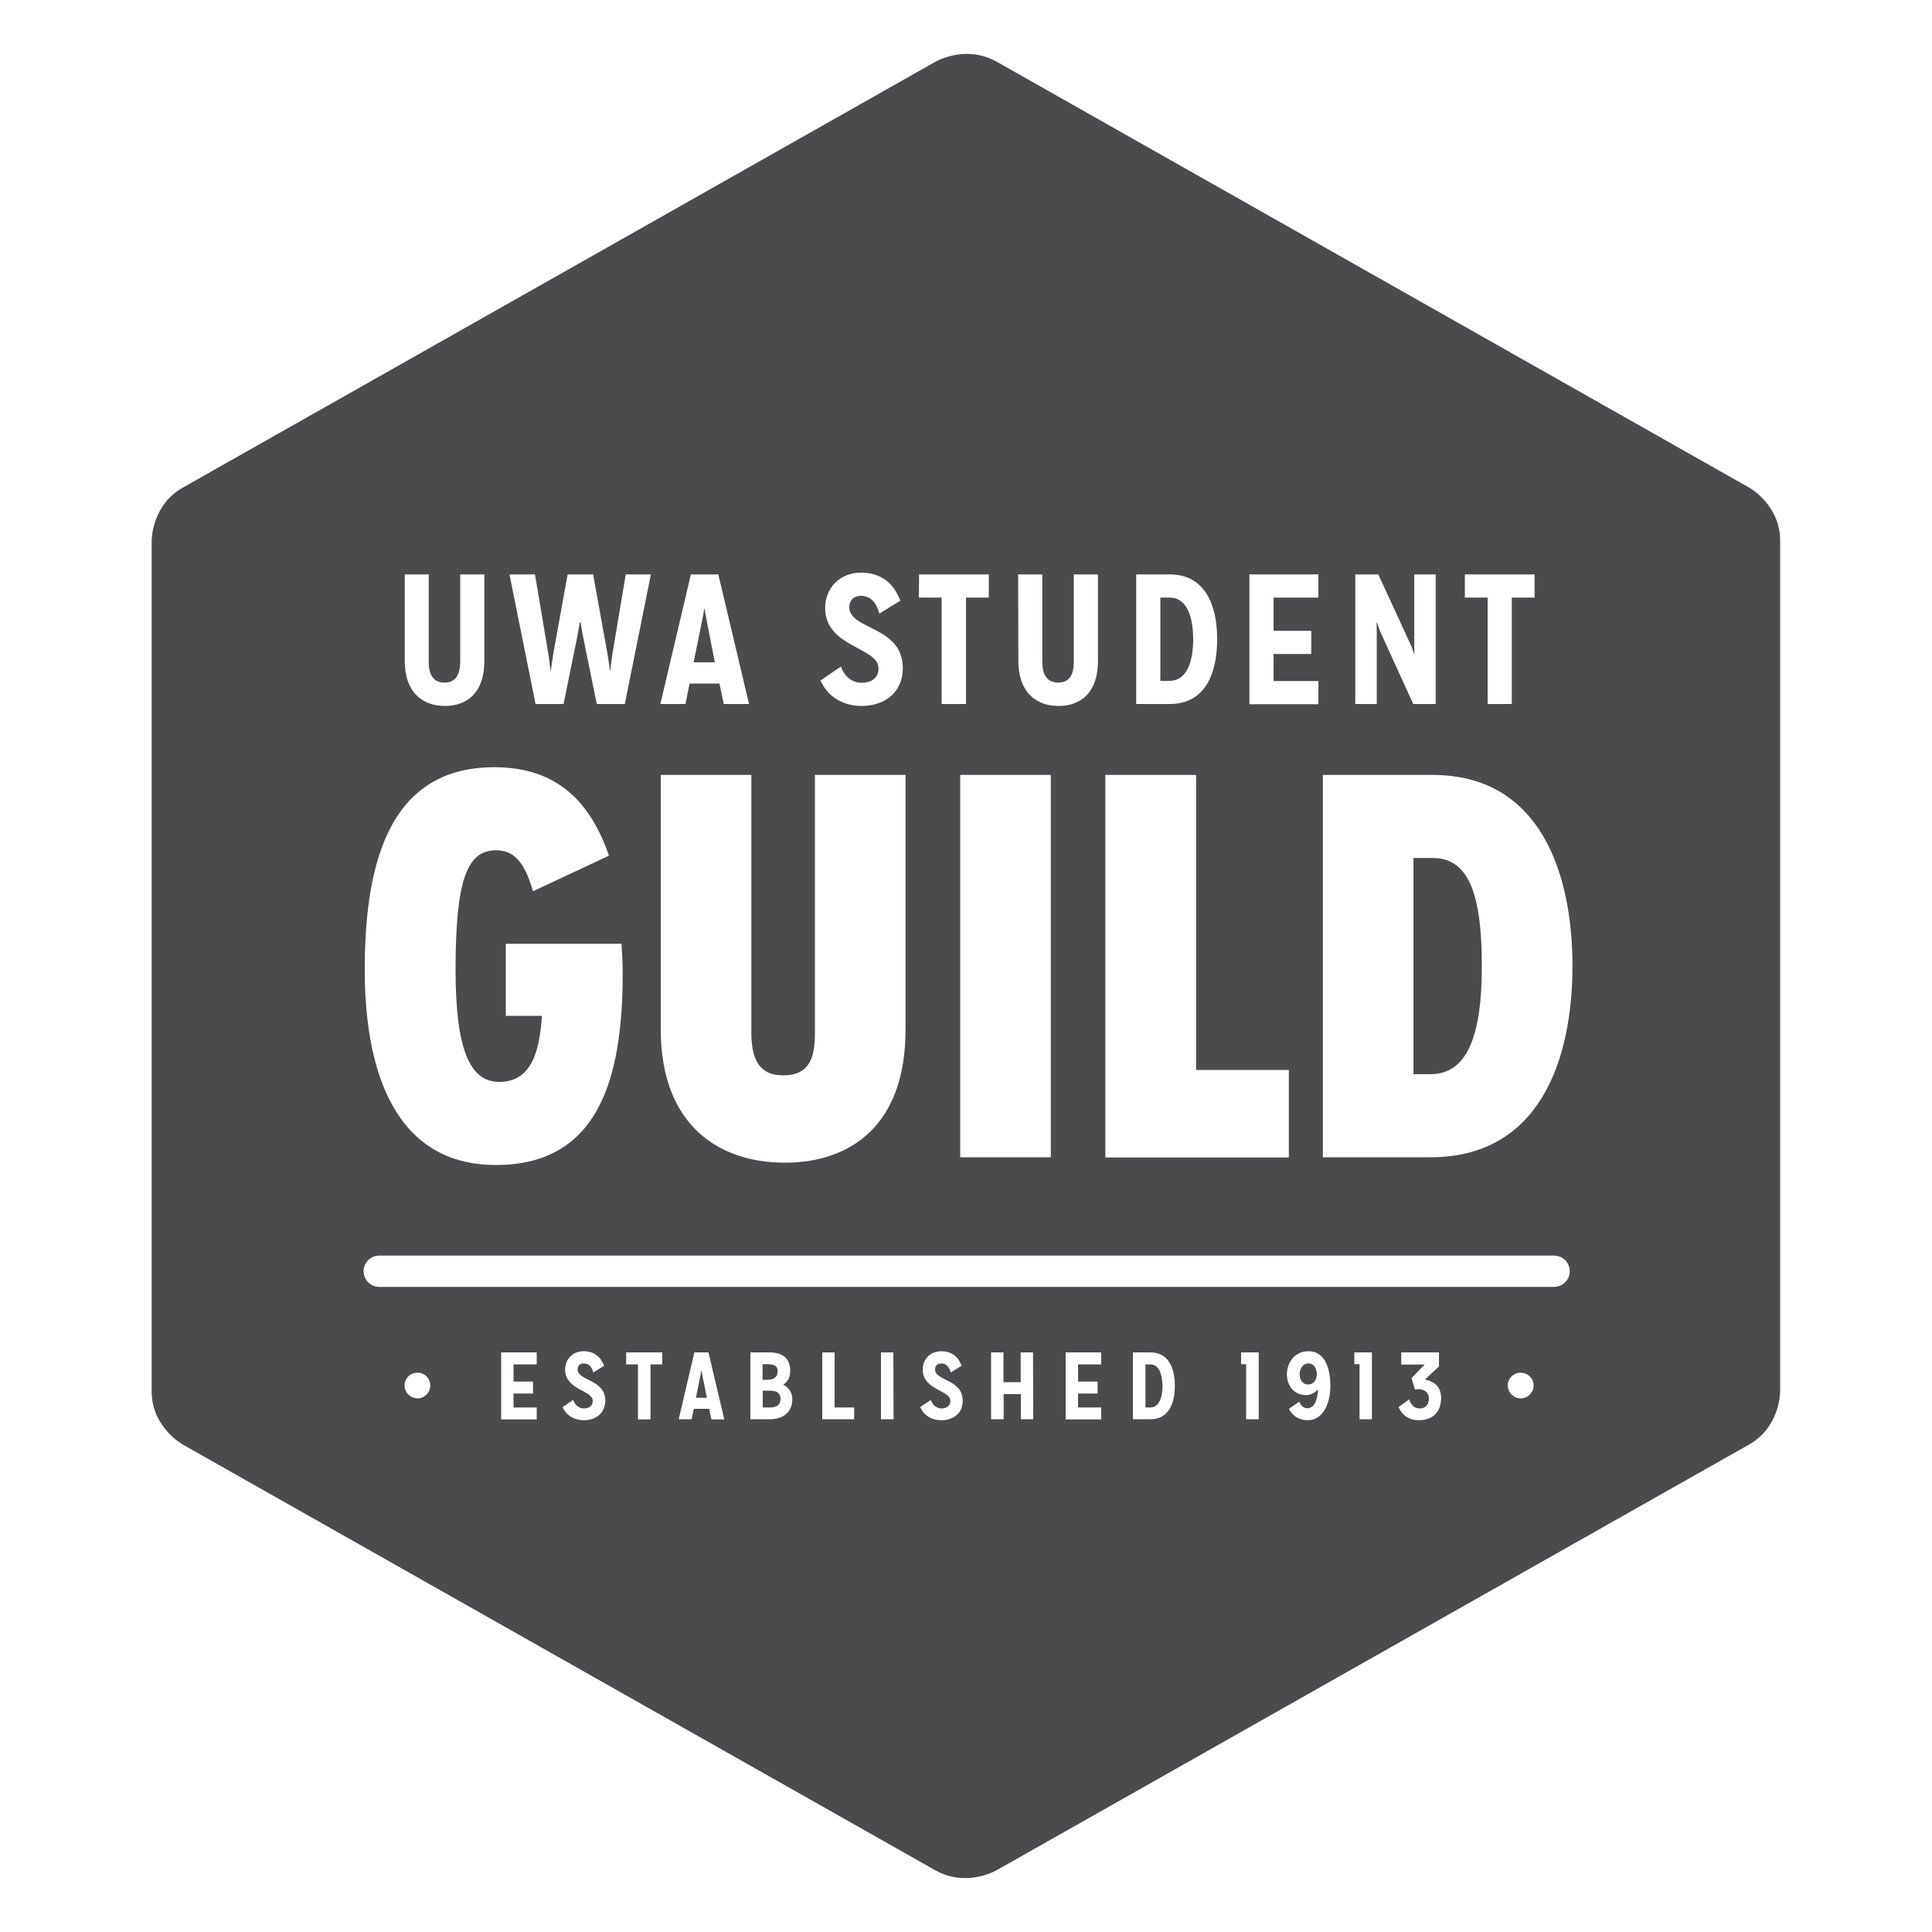 <?xml version="1.0" encoding="utf-8"?>
<!-- Generator: Adobe Illustrator 16.0.0, SVG Export Plug-In . SVG Version: 6.00 Build 0)  -->
<!DOCTYPE svg PUBLIC "-//W3C//DTD SVG 1.1//EN" "http://www.w3.org/Graphics/SVG/1.1/DTD/svg11.dtd">
<svg version="1.1" id="Layer_1" xmlns="http://www.w3.org/2000/svg" xmlns:xlink="http://www.w3.org/1999/xlink" x="0px" y="0px"
	 width="100px" height="100px" viewBox="0 0 100 100" enable-background="new 0 0 100 100" xml:space="preserve">
<g>
	<g>
		<path fill="#4B4B4D" d="M36.57,32.09c-0.04-0.18-0.1-0.58-0.1-0.58h-0.02c0,0-0.06,0.39-0.1,0.58l-0.45,2.19H37L36.57,32.09z"/>
		<path fill="#4B4B4D" d="M36.31,70.92L36.31,70.92c-0.01,0-0.04,0.21-0.06,0.3l-0.23,1.13h0.57l-0.23-1.13
			C36.34,71.12,36.31,70.92,36.31,70.92"/>
		<path fill="#4B4B4D" d="M67.72,70.57c-0.29,0-0.45,0.29-0.45,0.56s0.14,0.53,0.44,0.53s0.45-0.27,0.45-0.54
			C68.15,70.85,68.02,70.57,67.72,70.57"/>
		<path fill="#4B4B4D" d="M39.86,71.98h-0.38v0.87h0.39c0.41,0,0.53-0.21,0.53-0.45S40.27,71.98,39.86,71.98"/>
		<path fill="#4B4B4D" d="M59.54,70.62h-0.25v2.23h0.25c0.44,0,0.63-0.49,0.63-1.11C60.16,71.11,59.98,70.62,59.54,70.62"/>
		<path fill="#4B4B4D" d="M40.25,70.97c0-0.24-0.12-0.36-0.54-0.36h-0.24v0.81h0.24C40.13,71.42,40.25,71.21,40.25,70.97"/>
		<path fill="#4B4B4D" d="M90.54,25.24L51.6,3.2c-0.48-0.27-1-0.41-1.55-0.41c-0.9,0-1.57,0.37-1.64,0.41L9.46,25.24
			c-1.59,0.9-1.61,2.67-1.61,2.75v44.03c0,1.82,1.54,2.71,1.61,2.75L48.4,96.8c0.48,0.27,1,0.41,1.55,0.41
			c0.9,0,1.57-0.37,1.64-0.41l38.94-22.03c1.59-0.9,1.61-2.67,1.61-2.75V27.98C92.14,26.17,90.61,25.27,90.54,25.24 M75.82,29.73
			h3.61v1.2h-1.18v5.51H77v-5.51h-1.18V29.73z M70.15,29.73h1.19l1.69,3.67c0.08,0.16,0.16,0.45,0.16,0.45h0.02
			c0-0.05-0.01-0.33-0.01-0.49v-3.63h1.11v6.71h-1.16l-1.72-3.77c-0.07-0.18-0.16-0.45-0.16-0.45h-0.02c0,0,0.01,0.29,0.01,0.5v3.72
			h-1.11V29.73z M64.67,29.73h3.57v1.2h-2.32v1.72h1.95v1.2h-1.95v1.4h2.32v1.2h-3.57V29.73z M58.81,29.73h1.73
			c1.85,0,2.46,1.61,2.46,3.35c0,1.75-0.6,3.36-2.46,3.36h-1.73V29.73z M57.22,40.11h4.69v15.27h4.8v4.53h-9.5v-19.8H57.22z
			 M52.7,29.73h1.25v4.53c0,0.66,0.24,1.07,0.82,1.07c0.6,0,0.81-0.43,0.81-1.08v-4.52h1.25v4.48c0,1.62-0.87,2.33-2.04,2.33
			s-2.08-0.71-2.08-2.34L52.7,29.73L52.7,29.73z M54.39,59.9H49.7V40.11h4.69V59.9z M47.57,29.73h3.61v1.2H50v5.51h-1.26v-5.51
			h-1.18L47.57,29.73L47.57,29.73z M42.71,31.47c0-1.04,0.76-1.83,1.85-1.83s1.72,0.6,2.04,1.45l-1.08,0.67
			c-0.16-0.56-0.45-0.92-0.96-0.92c-0.35,0-0.6,0.22-0.6,0.59c0,1.19,2.77,0.95,2.77,3.16c0,1.19-0.88,1.95-2.13,1.95
			c-1.04,0-1.79-0.54-2.13-1.32l1.06-0.72c0.16,0.51,0.58,0.84,1.06,0.84c0.5,0,0.88-0.23,0.88-0.75
			C45.48,33.5,42.71,33.51,42.71,31.47 M40.54,55.66c1.44,0,1.64-1.04,1.64-2.21V40.11h4.69v13.2c0,4.89-2.8,6.87-6.25,6.87
			c-3.45,0-6.42-1.98-6.42-6.9V40.11h4.69v13.37C38.9,54.7,39.21,55.66,40.54,55.66 M35.76,29.73h1.42l1.59,6.71h-1.31l-0.22-1.06
			h-1.55l-0.21,1.06h-1.3L35.76,29.73z M27.69,29.73l0.69,4.1c0.06,0.34,0.11,0.87,0.11,0.87h0.02c0,0,0.08-0.54,0.13-0.87l0.74-4.1
			h1.32l0.74,4.1c0.06,0.34,0.13,0.87,0.13,0.87h0.02c0,0,0.06-0.54,0.11-0.87l0.69-4.1h1.3l-1.35,6.71h-1.45l-0.68-3.34
			c-0.08-0.35-0.16-0.89-0.16-0.89h-0.04c0,0-0.09,0.54-0.16,0.89l-0.68,3.34h-1.45l-1.35-6.71H27.69z M20.94,29.73h1.25v4.53
			c0,0.66,0.24,1.07,0.81,1.07c0.6,0,0.82-0.43,0.82-1.08v-4.52h1.25v4.48c0,1.62-0.87,2.33-2.04,2.33c-1.17,0-2.08-0.71-2.08-2.34
			v-4.47H20.94z M25.58,39.71c3.39,0,5.03,1.95,5.94,4.58l-3.93,1.84c-0.45-1.53-0.99-2.12-1.92-2.12c-1.5,0-2.09,1.55-2.09,6.19
			c0,4.04,0.71,5.8,2.26,5.8c1.67,0,2.09-1.58,2.21-3.42h-1.87v-3.73h5.99c0.03,0.54,0.06,0.99,0.06,1.53
			c0,5.43-1.24,9.92-6.56,9.92c-5.49,0-6.79-5.35-6.79-10.07C18.88,45.22,19.87,39.71,25.58,39.71 M21.61,72.38
			c-0.37,0-0.67-0.31-0.67-0.67c0-0.37,0.3-0.66,0.67-0.66c0.37,0,0.66,0.3,0.66,0.66S21.98,72.38,21.61,72.38 M27.78,70.62h-1.2
			v0.89h1.01v0.62h-1.01v0.72h1.2v0.62h-1.84V70h1.84V70.62z M30.22,73.51c-0.53,0-0.93-0.28-1.1-0.68l0.55-0.37
			c0.08,0.26,0.3,0.44,0.55,0.44c0.26,0,0.46-0.12,0.46-0.39c0-0.56-1.43-0.56-1.43-1.62c0-0.54,0.39-0.95,0.96-0.95
			c0.56,0,0.89,0.31,1.06,0.75l-0.56,0.35c-0.08-0.29-0.23-0.47-0.5-0.47c-0.18,0-0.31,0.11-0.31,0.31c0,0.61,1.43,0.49,1.43,1.63
			C31.32,73.12,30.87,73.51,30.22,73.51 M34.28,70.62h-0.61v2.85h-0.65v-2.85h-0.61V70h1.87V70.62z M36.82,73.46l-0.11-0.54h-0.8
			l-0.11,0.54h-0.67L35.94,70h0.73l0.82,3.47h-0.67V73.46z M39.82,73.46h-0.98V70h0.96c0.73,0,1.1,0.31,1.1,0.96
			c0,0.29-0.1,0.55-0.35,0.7v0.02c0.28,0.13,0.46,0.41,0.46,0.73C41.01,72.99,40.66,73.46,39.82,73.46 M44.21,73.46h-1.65V70h0.64
			v2.85h1.01V73.46z M46.25,73.46H45.6V70h0.64L46.25,73.46L46.25,73.46z M48.73,73.51c-0.54,0-0.93-0.28-1.1-0.68l0.55-0.37
			c0.08,0.26,0.3,0.44,0.55,0.44c0.26,0,0.46-0.12,0.46-0.39c0-0.56-1.43-0.56-1.43-1.62c0-0.54,0.39-0.95,0.96-0.95
			c0.57,0,0.89,0.31,1.05,0.75l-0.56,0.35c-0.08-0.29-0.23-0.47-0.5-0.47c-0.18,0-0.31,0.11-0.31,0.31c0,0.61,1.43,0.49,1.43,1.63
			C49.83,73.12,49.38,73.51,48.73,73.51 M53.48,73.46h-0.64v-1.3h-0.89v1.3H51.3V70h0.64v1.54h0.89V70h0.64L53.48,73.46L53.48,73.46
			z M57,70.62h-1.2v0.89h1.01v0.62H55.8v0.72H57v0.62h-1.84V70H57V70.62z M59.54,73.46h-0.9V70h0.9c0.96,0,1.27,0.83,1.27,1.73
			C60.81,72.63,60.5,73.46,59.54,73.46 M65.15,73.46H64.5v-2.85h-0.26V70h0.91V73.46z M67.68,73.51c-0.48,0-0.79-0.25-0.97-0.59
			l0.54-0.37c0.08,0.21,0.23,0.34,0.41,0.34c0.37,0,0.53-0.41,0.56-0.96l-0.01-0.01c-0.14,0.16-0.36,0.29-0.6,0.29
			c-0.67,0-1-0.53-1-1.08c0-0.58,0.38-1.19,1.11-1.19c0.88,0,1.14,0.91,1.14,1.82C68.85,72.64,68.49,73.51,67.68,73.51 M71.01,73.46
			h-0.64v-2.85H70.1V70h0.91V73.46z M73.44,73.51c-0.53,0-0.88-0.28-1.05-0.68l0.55-0.4c0.08,0.26,0.25,0.47,0.53,0.47
			c0.37,0,0.49-0.26,0.49-0.52c0-0.29-0.25-0.54-0.72-0.46l-0.18-0.59l0.68-0.7h-1.21V70h1.95v0.73l-0.72,0.67v0.01
			c0.53,0.1,0.83,0.41,0.83,0.94C74.6,72.98,74.25,73.51,73.44,73.51 M78.71,72.38c-0.37,0-0.67-0.31-0.67-0.67
			c0-0.37,0.3-0.66,0.67-0.66s0.67,0.3,0.67,0.66S79.08,72.38,78.71,72.38 M80.44,66.61H19.63c-0.45,0-0.81-0.37-0.81-0.81
			c0-0.45,0.36-0.81,0.81-0.81h60.81c0.45,0,0.81,0.36,0.81,0.81C81.25,66.24,80.89,66.61,80.44,66.61 M74.04,59.9h-5.57V40.11h5.68
			c5.54,0,7.24,5.03,7.24,9.89C81.39,54.86,79.69,59.9,74.04,59.9"/>
		<path fill="#4B4B4D" d="M61.76,33.09c0-1.21-0.36-2.16-1.21-2.16h-0.49v4.31h0.49C61.4,35.24,61.76,34.29,61.76,33.09"/>
		<path fill="#4B4B4D" d="M74.15,44.41h-0.99V55.6h0.88c1.89,0,2.66-1.95,2.66-5.6C76.7,46.07,75.93,44.41,74.15,44.41"/>
	</g>
</g>
</svg>
